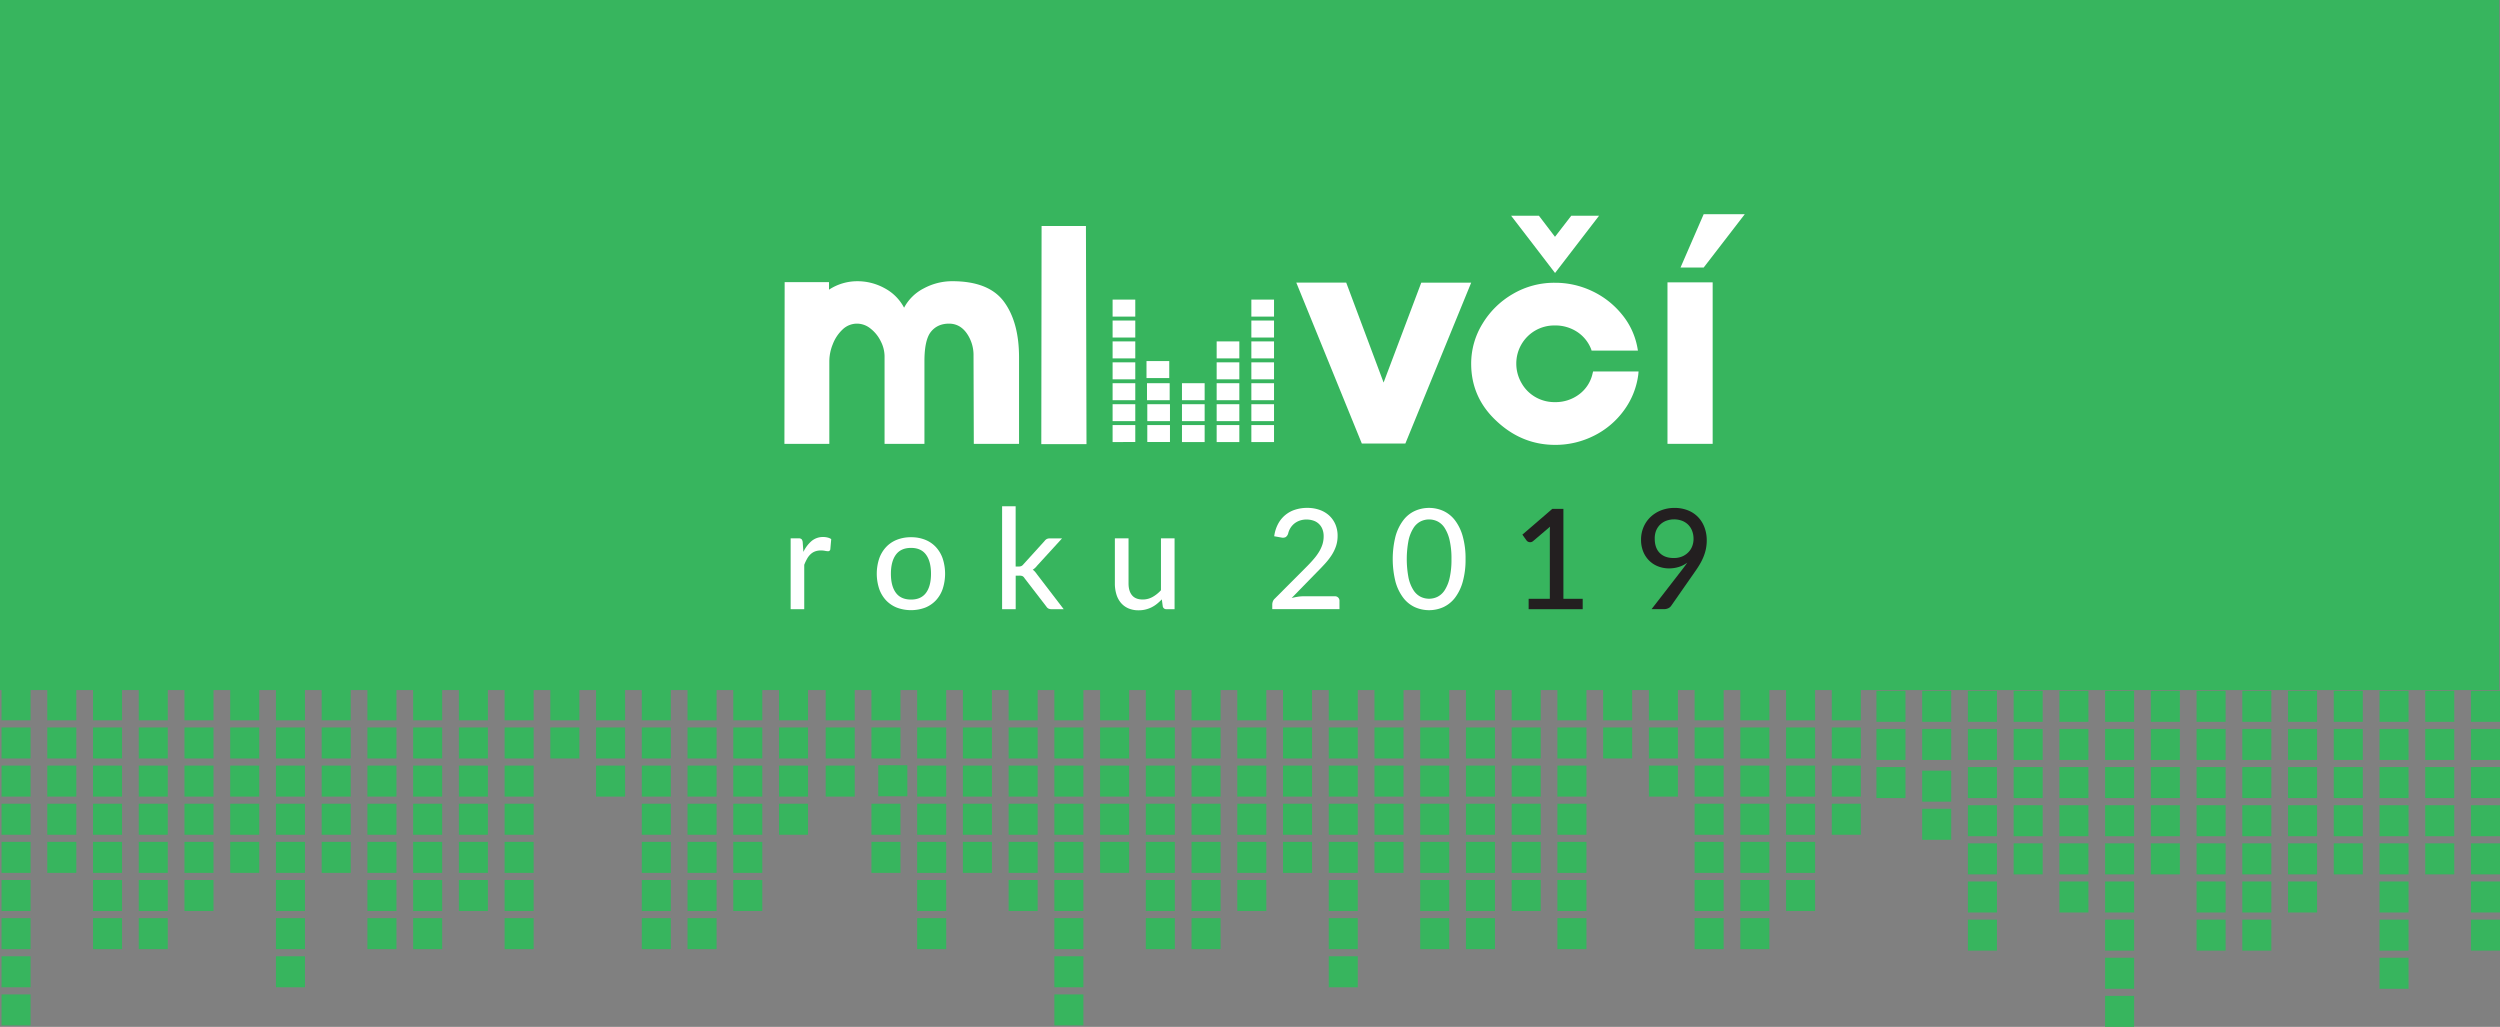 <svg id="Vrstva_1" data-name="Vrstva 1" xmlns="http://www.w3.org/2000/svg" viewBox="0 0 1618.55 664.83"><rect x="0" y="0" width="1618.55" height="664.83" fill="#808080" stroke="none"/><defs><style>.cls-1{fill:#37b55e;}.cls-2{fill:#fff;}.cls-3{fill:#231f20;}</style></defs><title>hlavicka2</title><rect class="cls-1" width="1618.02" height="446.76"/><rect class="cls-1" x="415.51" y="594.42" width="18.8" height="20.08"/><rect class="cls-1" x="415.51" y="569.73" width="18.8" height="20.08"/><rect class="cls-1" x="415.51" y="545.04" width="18.8" height="20.08"/><rect class="cls-1" x="415.51" y="520.35" width="18.8" height="20.08"/><rect class="cls-1" x="415.51" y="495.66" width="18.8" height="20.08"/><rect class="cls-1" x="415.51" y="470.97" width="18.8" height="20.08"/><rect class="cls-1" x="415.51" y="446.28" width="18.8" height="20.08"/><rect class="cls-1" x="208.26" y="545.04" width="18.8" height="20.08"/><rect class="cls-1" x="208.26" y="520.35" width="18.8" height="20.08"/><rect class="cls-1" x="208.26" y="495.66" width="18.8" height="20.08"/><rect class="cls-1" x="208.26" y="470.97" width="18.8" height="20.08"/><rect class="cls-1" x="208.26" y="446.28" width="18.8" height="20.08"/><rect class="cls-1" x="237.87" y="594.42" width="18.8" height="20.08"/><rect class="cls-1" x="237.87" y="569.73" width="18.8" height="20.07"/><rect class="cls-1" x="237.87" y="545.04" width="18.8" height="20.08"/><rect class="cls-1" x="237.87" y="520.35" width="18.8" height="20.08"/><rect class="cls-1" x="237.87" y="495.66" width="18.8" height="20.08"/><rect class="cls-1" x="237.87" y="470.97" width="18.8" height="20.08"/><rect class="cls-1" x="237.87" y="446.28" width="18.8" height="20.08"/><rect class="cls-1" x="119.43" y="569.73" width="18.8" height="20.08"/><rect class="cls-1" x="119.43" y="545.04" width="18.8" height="20.08"/><rect class="cls-1" x="119.43" y="520.35" width="18.8" height="20.08"/><rect class="cls-1" x="119.43" y="495.66" width="18.8" height="20.08"/><rect class="cls-1" x="119.43" y="470.97" width="18.8" height="20.08"/><rect class="cls-1" x="119.43" y="446.28" width="18.8" height="20.08"/><rect class="cls-1" x="445.12" y="594.42" width="18.8" height="20.08"/><rect class="cls-1" x="445.12" y="569.73" width="18.8" height="20.08"/><rect class="cls-1" x="445.12" y="545.04" width="18.8" height="20.08"/><rect class="cls-1" x="445.12" y="520.35" width="18.8" height="20.08"/><rect class="cls-1" x="445.12" y="495.66" width="18.8" height="20.08"/><rect class="cls-1" x="445.12" y="470.97" width="18.8" height="20.08"/><rect class="cls-1" x="445.12" y="446.28" width="18.8" height="20.08"/><rect class="cls-1" x="504.33" y="520.35" width="18.8" height="20.08"/><rect class="cls-1" x="504.33" y="495.66" width="18.8" height="20.08"/><rect class="cls-1" x="504.33" y="470.97" width="18.8" height="20.08"/><rect class="cls-1" x="504.33" y="446.28" width="18.8" height="20.08"/><rect class="cls-1" x="356.3" y="470.97" width="18.8" height="20.08"/><rect class="cls-1" x="356.3" y="446.28" width="18.8" height="20.08"/><rect class="cls-1" x="89.82" y="594.42" width="18.8" height="20.08"/><rect class="cls-1" x="89.82" y="569.73" width="18.8" height="20.08"/><rect class="cls-1" x="89.82" y="545.04" width="18.8" height="20.08"/><rect class="cls-1" x="89.82" y="520.35" width="18.8" height="20.08"/><rect class="cls-1" x="89.82" y="495.66" width="18.8" height="20.08"/><rect class="cls-1" x="89.82" y="470.97" width="18.8" height="20.08"/><rect class="cls-1" x="89.82" y="446.28" width="18.8" height="20.08"/><rect class="cls-1" x="60.22" y="594.42" width="18.8" height="20.08"/><rect class="cls-1" x="60.22" y="569.73" width="18.8" height="20.08"/><rect class="cls-1" x="60.22" y="545.04" width="18.8" height="20.08"/><rect class="cls-1" x="60.22" y="520.35" width="18.8" height="20.08"/><rect class="cls-1" x="60.22" y="495.66" width="18.8" height="20.08"/><rect class="cls-1" x="60.22" y="470.97" width="18.8" height="20.08"/><rect class="cls-1" x="60.22" y="446.28" width="18.8" height="20.08"/><rect class="cls-1" x="149.04" y="545.04" width="18.8" height="20.08"/><rect class="cls-1" x="149.04" y="520.35" width="18.8" height="20.08"/><rect class="cls-1" x="149.04" y="495.66" width="18.8" height="20.08"/><rect class="cls-1" x="149.04" y="470.97" width="18.8" height="20.08"/><rect class="cls-1" x="149.04" y="446.28" width="18.8" height="20.08"/><rect class="cls-1" x="267.47" y="594.42" width="18.8" height="20.08"/><rect class="cls-1" x="267.47" y="569.73" width="18.8" height="20.08"/><rect class="cls-1" x="267.47" y="545.04" width="18.8" height="20.08"/><rect class="cls-1" x="267.47" y="520.35" width="18.8" height="20.08"/><rect class="cls-1" x="267.47" y="495.66" width="18.8" height="20.08"/><rect class="cls-1" x="267.47" y="470.97" width="18.8" height="20.08"/><rect class="cls-1" x="267.47" y="446.28" width="18.8" height="20.08"/><rect class="cls-1" x="297.08" y="569.73" width="18.8" height="20.08"/><rect class="cls-1" x="297.08" y="545.04" width="18.8" height="20.08"/><rect class="cls-1" x="297.08" y="520.35" width="18.8" height="20.08"/><rect class="cls-1" x="297.08" y="495.66" width="18.8" height="20.08"/><rect class="cls-1" x="297.08" y="470.97" width="18.8" height="20.08"/><rect class="cls-1" x="297.08" y="446.28" width="18.8" height="20.08"/><rect class="cls-1" x="30.61" y="545.04" width="18.8" height="20.08"/><rect class="cls-1" x="30.61" y="520.35" width="18.8" height="20.08"/><rect class="cls-1" x="30.61" y="495.66" width="18.8" height="20.08"/><rect class="cls-1" x="30.61" y="470.97" width="18.8" height="20.08"/><rect class="cls-1" x="30.61" y="446.28" width="18.8" height="20.08"/><rect class="cls-1" x="385.9" y="495.66" width="18.8" height="20.08"/><rect class="cls-1" x="385.9" y="470.97" width="18.8" height="20.08"/><rect class="cls-1" x="385.9" y="446.28" width="18.8" height="20.08"/><rect class="cls-1" x="474.73" y="569.73" width="18.8" height="20.07"/><rect class="cls-1" x="474.73" y="545.04" width="18.8" height="20.08"/><rect class="cls-1" x="474.73" y="520.35" width="18.8" height="20.08"/><rect class="cls-1" x="474.73" y="495.66" width="18.8" height="20.08"/><rect class="cls-1" x="474.73" y="470.97" width="18.8" height="20.08"/><rect class="cls-1" x="474.73" y="446.28" width="18.8" height="20.08"/><rect class="cls-1" x="1" y="643.8" width="18.8" height="20.08"/><rect class="cls-1" x="1" y="619.11" width="18.8" height="20.08"/><rect class="cls-1" x="1" y="594.42" width="18.8" height="20.08"/><rect class="cls-1" x="1" y="569.73" width="18.8" height="20.07"/><rect class="cls-1" x="1" y="545.04" width="18.8" height="20.08"/><rect class="cls-1" x="1" y="520.35" width="18.8" height="20.08"/><rect class="cls-1" x="1" y="495.66" width="18.8" height="20.08"/><rect class="cls-1" x="1" y="470.97" width="18.8" height="20.08"/><rect class="cls-1" x="1" y="446.28" width="18.8" height="20.08"/><rect class="cls-1" x="326.69" y="594.42" width="18.8" height="20.08"/><rect class="cls-1" x="326.69" y="569.73" width="18.8" height="20.08"/><rect class="cls-1" x="326.69" y="545.04" width="18.8" height="20.08"/><rect class="cls-1" x="326.69" y="520.35" width="18.8" height="20.08"/><rect class="cls-1" x="326.69" y="495.66" width="18.8" height="20.08"/><rect class="cls-1" x="326.69" y="470.97" width="18.8" height="20.08"/><rect class="cls-1" x="326.69" y="446.28" width="18.8" height="20.08"/><rect class="cls-1" x="178.65" y="619.11" width="18.8" height="20.08"/><rect class="cls-1" x="178.65" y="594.42" width="18.8" height="20.08"/><rect class="cls-1" x="178.65" y="569.73" width="18.8" height="20.08"/><rect class="cls-1" x="178.65" y="545.04" width="18.8" height="20.08"/><rect class="cls-1" x="178.65" y="520.35" width="18.8" height="20.08"/><rect class="cls-1" x="178.65" y="495.66" width="18.8" height="20.08"/><rect class="cls-1" x="178.65" y="470.97" width="18.8" height="20.08"/><rect class="cls-1" x="178.65" y="446.28" width="18.8" height="20.08"/><rect class="cls-1" x="1097.12" y="594.42" width="18.8" height="20.08"/><rect class="cls-1" x="1097.12" y="569.73" width="18.8" height="20.08"/><rect class="cls-1" x="1097.12" y="545.04" width="18.8" height="20.08"/><rect class="cls-1" x="1097.12" y="520.35" width="18.8" height="20.08"/><rect class="cls-1" x="1097.12" y="495.66" width="18.8" height="20.08"/><rect class="cls-1" x="1097.12" y="470.97" width="18.8" height="20.08"/><rect class="cls-1" x="1097.12" y="446.28" width="18.8" height="20.08"/><rect class="cls-1" x="889.86" y="545.04" width="18.8" height="20.08"/><rect class="cls-1" x="889.86" y="520.35" width="18.8" height="20.08"/><rect class="cls-1" x="889.86" y="495.66" width="18.8" height="20.08"/><rect class="cls-1" x="889.86" y="470.97" width="18.8" height="20.08"/><rect class="cls-1" x="889.86" y="446.28" width="18.8" height="20.08"/><rect class="cls-1" x="919.47" y="594.42" width="18.8" height="20.08"/><rect class="cls-1" x="919.47" y="569.74" width="18.8" height="20.07"/><rect class="cls-1" x="919.47" y="545.05" width="18.8" height="20.08"/><rect class="cls-1" x="919.47" y="520.35" width="18.8" height="20.08"/><rect class="cls-1" x="919.47" y="495.66" width="18.8" height="20.08"/><rect class="cls-1" x="919.47" y="470.97" width="18.8" height="20.08"/><rect class="cls-1" x="919.47" y="446.29" width="18.8" height="20.08"/><rect class="cls-1" x="801.04" y="569.73" width="18.8" height="20.08"/><rect class="cls-1" x="801.04" y="545.04" width="18.8" height="20.08"/><rect class="cls-1" x="801.04" y="520.35" width="18.8" height="20.08"/><rect class="cls-1" x="801.04" y="495.66" width="18.8" height="20.08"/><rect class="cls-1" x="801.04" y="470.97" width="18.8" height="20.08"/><rect class="cls-1" x="801.04" y="446.28" width="18.8" height="20.08"/><rect class="cls-1" x="564.18" y="545.04" width="18.8" height="20.08"/><rect class="cls-1" x="564.18" y="520.35" width="18.8" height="20.08"/><rect class="cls-1" x="564.18" y="470.97" width="18.8" height="20.08"/><rect class="cls-1" x="564.18" y="446.28" width="18.8" height="20.08"/><rect class="cls-1" x="1126.73" y="594.42" width="18.8" height="20.08"/><rect class="cls-1" x="1126.73" y="569.73" width="18.8" height="20.08"/><rect class="cls-1" x="1126.73" y="545.04" width="18.8" height="20.08"/><rect class="cls-1" x="1126.73" y="520.35" width="18.8" height="20.08"/><rect class="cls-1" x="1126.73" y="495.66" width="18.8" height="20.08"/><rect class="cls-1" x="1126.73" y="470.97" width="18.8" height="20.08"/><rect class="cls-1" x="1126.73" y="446.28" width="18.8" height="20.08"/><rect class="cls-1" x="1185.94" y="520.35" width="18.8" height="20.08"/><rect class="cls-1" x="1185.94" y="495.66" width="18.8" height="20.08"/><rect class="cls-1" x="1185.94" y="470.98" width="18.8" height="20.08"/><rect class="cls-1" x="1185.94" y="446.29" width="18.8" height="20.08"/><rect class="cls-1" x="1037.9" y="470.97" width="18.8" height="20.08"/><rect class="cls-1" x="1037.9" y="446.28" width="18.8" height="20.08"/><rect class="cls-1" x="771.43" y="594.42" width="18.8" height="20.08"/><rect class="cls-1" x="771.43" y="569.73" width="18.8" height="20.08"/><rect class="cls-1" x="771.43" y="545.04" width="18.8" height="20.08"/><rect class="cls-1" x="771.43" y="520.35" width="18.8" height="20.08"/><rect class="cls-1" x="771.43" y="495.66" width="18.8" height="20.08"/><rect class="cls-1" x="771.43" y="470.97" width="18.8" height="20.08"/><rect class="cls-1" x="771.43" y="446.29" width="18.8" height="20.08"/><rect class="cls-1" x="741.82" y="594.42" width="18.8" height="20.08"/><rect class="cls-1" x="741.82" y="569.73" width="18.8" height="20.08"/><rect class="cls-1" x="741.82" y="545.05" width="18.8" height="20.08"/><rect class="cls-1" x="741.82" y="520.35" width="18.8" height="20.08"/><rect class="cls-1" x="741.82" y="495.66" width="18.8" height="20.08"/><rect class="cls-1" x="741.82" y="470.97" width="18.8" height="20.08"/><rect class="cls-1" x="741.82" y="446.28" width="18.8" height="20.08"/><rect class="cls-1" x="830.65" y="545.05" width="18.8" height="20.08"/><rect class="cls-1" x="830.65" y="520.35" width="18.8" height="20.08"/><rect class="cls-1" x="830.65" y="495.66" width="18.8" height="20.08"/><rect class="cls-1" x="830.65" y="470.97" width="18.8" height="20.08"/><rect class="cls-1" x="830.65" y="446.29" width="18.8" height="20.08"/><rect class="cls-1" x="949.08" y="594.42" width="18.8" height="20.08"/><rect class="cls-1" x="949.08" y="569.73" width="18.8" height="20.08"/><rect class="cls-1" x="949.08" y="545.05" width="18.8" height="20.08"/><rect class="cls-1" x="949.08" y="520.36" width="18.8" height="20.08"/><rect class="cls-1" x="949.08" y="495.66" width="18.8" height="20.08"/><rect class="cls-1" x="949.08" y="470.98" width="18.8" height="20.08"/><rect class="cls-1" x="949.08" y="446.29" width="18.8" height="20.08"/><rect class="cls-1" x="623.39" y="545.04" width="18.8" height="20.08"/><rect class="cls-1" x="623.39" y="520.35" width="18.8" height="20.08"/><rect class="cls-1" x="623.39" y="495.66" width="18.8" height="20.08"/><rect class="cls-1" x="623.39" y="470.98" width="18.8" height="20.08"/><rect class="cls-1" x="623.39" y="446.29" width="18.8" height="20.08"/><rect class="cls-1" x="978.69" y="569.73" width="18.8" height="20.08"/><rect class="cls-1" x="978.69" y="545.04" width="18.8" height="20.08"/><rect class="cls-1" x="978.69" y="520.35" width="18.8" height="20.08"/><rect class="cls-1" x="978.69" y="495.66" width="18.8" height="20.08"/><rect class="cls-1" x="978.69" y="470.97" width="18.8" height="20.08"/><rect class="cls-1" x="978.69" y="446.28" width="18.8" height="20.08"/><rect class="cls-1" x="593.79" y="594.42" width="18.8" height="20.08"/><rect class="cls-1" x="593.79" y="569.73" width="18.8" height="20.08"/><rect class="cls-1" x="593.79" y="545.05" width="18.8" height="20.08"/><rect class="cls-1" x="593.79" y="520.35" width="18.8" height="20.08"/><rect class="cls-1" x="593.79" y="495.66" width="18.8" height="20.08"/><rect class="cls-1" x="593.79" y="470.97" width="18.8" height="20.08"/><rect class="cls-1" x="593.79" y="446.29" width="18.8" height="20.08"/><rect class="cls-1" x="653" y="569.73" width="18.8" height="20.08"/><rect class="cls-1" x="653" y="545.04" width="18.8" height="20.08"/><rect class="cls-1" x="653" y="520.35" width="18.8" height="20.08"/><rect class="cls-1" x="653" y="495.66" width="18.8" height="20.08"/><rect class="cls-1" x="653" y="470.97" width="18.8" height="20.08"/><rect class="cls-1" x="653" y="446.28" width="18.8" height="20.08"/><rect class="cls-1" x="712.22" y="545.04" width="18.8" height="20.08"/><rect class="cls-1" x="712.22" y="520.35" width="18.8" height="20.08"/><rect class="cls-1" x="712.22" y="495.66" width="18.8" height="20.08"/><rect class="cls-1" x="712.22" y="470.97" width="18.8" height="20.08"/><rect class="cls-1" x="712.22" y="446.28" width="18.8" height="20.08"/><rect class="cls-1" x="1067.51" y="495.66" width="18.8" height="20.08"/><rect class="cls-1" x="1067.51" y="470.97" width="18.8" height="20.08"/><rect class="cls-1" x="1067.51" y="446.28" width="18.8" height="20.08"/><rect class="cls-1" x="1156.33" y="569.74" width="18.8" height="20.07"/><rect class="cls-1" x="1156.33" y="545.05" width="18.8" height="20.08"/><rect class="cls-1" x="1156.33" y="520.35" width="18.8" height="20.08"/><rect class="cls-1" x="1156.33" y="495.66" width="18.8" height="20.08"/><rect class="cls-1" x="1156.33" y="470.97" width="18.8" height="20.08"/><rect class="cls-1" x="1156.33" y="446.29" width="18.8" height="20.08"/><rect class="cls-1" x="682.61" y="643.8" width="18.8" height="20.08"/><rect class="cls-1" x="682.61" y="619.11" width="18.8" height="20.08"/><rect class="cls-1" x="682.61" y="594.42" width="18.8" height="20.08"/><rect class="cls-1" x="682.61" y="569.73" width="18.8" height="20.07"/><rect class="cls-1" x="682.61" y="545.04" width="18.8" height="20.08"/><rect class="cls-1" x="682.61" y="520.35" width="18.8" height="20.08"/><rect class="cls-1" x="682.61" y="495.66" width="18.8" height="20.08"/><rect class="cls-1" x="682.61" y="470.97" width="18.8" height="20.08"/><rect class="cls-1" x="682.61" y="446.28" width="18.8" height="20.08"/><rect class="cls-1" x="1008.29" y="594.42" width="18.8" height="20.08"/><rect class="cls-1" x="1008.29" y="569.73" width="18.8" height="20.08"/><rect class="cls-1" x="1008.29" y="545.05" width="18.8" height="20.08"/><rect class="cls-1" x="1008.29" y="520.35" width="18.8" height="20.08"/><rect class="cls-1" x="1008.29" y="495.66" width="18.8" height="20.08"/><rect class="cls-1" x="1008.29" y="470.98" width="18.8" height="20.08"/><rect class="cls-1" x="1008.29" y="446.28" width="18.8" height="20.08"/><rect class="cls-1" x="534.57" y="495.66" width="18.8" height="20.08"/><rect class="cls-1" x="534.57" y="470.97" width="18.8" height="20.08"/><rect class="cls-1" x="534.57" y="446.29" width="18.8" height="20.08"/><rect class="cls-1" x="860.25" y="619.11" width="18.8" height="20.08"/><rect class="cls-1" x="860.25" y="594.42" width="18.8" height="20.08"/><rect class="cls-1" x="860.25" y="569.73" width="18.8" height="20.08"/><rect class="cls-1" x="860.25" y="545.04" width="18.8" height="20.08"/><rect class="cls-1" x="860.25" y="520.35" width="18.8" height="20.08"/><rect class="cls-1" x="860.25" y="495.66" width="18.8" height="20.08"/><rect class="cls-1" x="860.25" y="470.97" width="18.8" height="20.08"/><rect class="cls-1" x="860.25" y="446.28" width="18.8" height="20.08"/><rect class="cls-1" x="1570.14" y="546" width="18.8" height="20.08"/><rect class="cls-1" x="1570.14" y="521.31" width="18.8" height="20.08"/><rect class="cls-1" x="1570.14" y="496.62" width="18.8" height="20.08"/><rect class="cls-1" x="1570.14" y="471.93" width="18.8" height="20.08"/><rect class="cls-1" x="1570.14" y="447.24" width="18.8" height="20.08"/><rect class="cls-1" x="1599.75" y="595.38" width="18.8" height="20.08"/><rect class="cls-1" x="1599.75" y="570.69" width="18.8" height="20.07"/><rect class="cls-1" x="1599.75" y="546" width="18.8" height="20.08"/><rect class="cls-1" x="1599.75" y="521.31" width="18.8" height="20.08"/><rect class="cls-1" x="1599.75" y="496.62" width="18.8" height="20.08"/><rect class="cls-1" x="1599.75" y="471.93" width="18.8" height="20.08"/><rect class="cls-1" x="1599.75" y="447.24" width="18.8" height="20.08"/><rect class="cls-1" x="1481.32" y="570.69" width="18.8" height="20.08"/><rect class="cls-1" x="1481.32" y="546" width="18.8" height="20.08"/><rect class="cls-1" x="1481.32" y="521.31" width="18.8" height="20.08"/><rect class="cls-1" x="1481.32" y="496.62" width="18.8" height="20.08"/><rect class="cls-1" x="1481.32" y="471.93" width="18.8" height="20.08"/><rect class="cls-1" x="1481.32" y="447.24" width="18.8" height="20.08"/><rect class="cls-1" x="1244.45" y="523.62" width="18.8" height="20.08"/><rect class="cls-1" x="1244.45" y="498.93" width="18.8" height="20.08"/><rect class="cls-1" x="1244.45" y="471.93" width="18.8" height="20.08"/><rect class="cls-1" x="1244.45" y="447.24" width="18.8" height="20.08"/><rect class="cls-1" x="1451.71" y="595.38" width="18.8" height="20.08"/><rect class="cls-1" x="1451.71" y="570.69" width="18.8" height="20.08"/><rect class="cls-1" x="1451.71" y="546" width="18.8" height="20.08"/><rect class="cls-1" x="1451.71" y="521.31" width="18.8" height="20.08"/><rect class="cls-1" x="1451.71" y="496.62" width="18.8" height="20.08"/><rect class="cls-1" x="1451.71" y="471.93" width="18.8" height="20.08"/><rect class="cls-1" x="1451.71" y="447.24" width="18.8" height="20.08"/><rect class="cls-1" x="1422.1" y="595.38" width="18.8" height="20.08"/><rect class="cls-1" x="1422.1" y="570.69" width="18.8" height="20.08"/><rect class="cls-1" x="1422.1" y="546" width="18.8" height="20.08"/><rect class="cls-1" x="1422.1" y="521.31" width="18.8" height="20.08"/><rect class="cls-1" x="1422.1" y="496.62" width="18.8" height="20.08"/><rect class="cls-1" x="1422.1" y="471.93" width="18.8" height="20.08"/><rect class="cls-1" x="1422.1" y="447.24" width="18.8" height="20.08"/><rect class="cls-1" x="1510.92" y="546" width="18.8" height="20.08"/><rect class="cls-1" x="1510.92" y="521.31" width="18.8" height="20.08"/><rect class="cls-1" x="1510.92" y="496.62" width="18.8" height="20.08"/><rect class="cls-1" x="1510.92" y="471.93" width="18.8" height="20.08"/><rect class="cls-1" x="1510.92" y="447.24" width="18.8" height="20.08"/><rect class="cls-1" x="1303.67" y="546" width="18.8" height="20.08"/><rect class="cls-1" x="1303.67" y="521.31" width="18.8" height="20.08"/><rect class="cls-1" x="1303.67" y="496.62" width="18.8" height="20.08"/><rect class="cls-1" x="1303.67" y="471.93" width="18.8" height="20.08"/><rect class="cls-1" x="1303.67" y="447.24" width="18.8" height="20.08"/><rect class="cls-1" x="1274.06" y="595.38" width="18.8" height="20.08"/><rect class="cls-1" x="1274.06" y="570.69" width="18.8" height="20.08"/><rect class="cls-1" x="1274.06" y="546" width="18.8" height="20.08"/><rect class="cls-1" x="1274.06" y="521.31" width="18.8" height="20.08"/><rect class="cls-1" x="1274.06" y="496.62" width="18.8" height="20.08"/><rect class="cls-1" x="1274.06" y="471.93" width="18.8" height="20.08"/><rect class="cls-1" x="1274.06" y="447.24" width="18.8" height="20.08"/><rect class="cls-1" x="1333.28" y="570.69" width="18.8" height="20.08"/><rect class="cls-1" x="1333.28" y="546" width="18.8" height="20.08"/><rect class="cls-1" x="1333.28" y="521.31" width="18.8" height="20.08"/><rect class="cls-1" x="1333.28" y="496.62" width="18.8" height="20.08"/><rect class="cls-1" x="1333.28" y="471.93" width="18.8" height="20.08"/><rect class="cls-1" x="1333.28" y="447.24" width="18.8" height="20.08"/><rect class="cls-1" x="1392.49" y="546" width="18.8" height="20.08"/><rect class="cls-1" x="1392.49" y="521.31" width="18.8" height="20.08"/><rect class="cls-1" x="1392.49" y="496.62" width="18.8" height="20.08"/><rect class="cls-1" x="1392.49" y="471.93" width="18.8" height="20.08"/><rect class="cls-1" x="1392.49" y="447.24" width="18.8" height="20.08"/><rect class="cls-1" x="1362.88" y="644.75" width="18.8" height="20.08"/><rect class="cls-1" x="1362.88" y="620.07" width="18.8" height="20.08"/><rect class="cls-1" x="1362.88" y="595.38" width="18.8" height="20.08"/><rect class="cls-1" x="1362.88" y="570.69" width="18.8" height="20.07"/><rect class="cls-1" x="1362.88" y="546" width="18.8" height="20.08"/><rect class="cls-1" x="1362.88" y="521.31" width="18.8" height="20.08"/><rect class="cls-1" x="1362.88" y="496.62" width="18.8" height="20.08"/><rect class="cls-1" x="1362.88" y="471.93" width="18.8" height="20.08"/><rect class="cls-1" x="1362.88" y="447.24" width="18.8" height="20.08"/><rect class="cls-1" x="1214.84" y="496.62" width="18.8" height="20.08"/><rect class="cls-1" x="1214.84" y="471.93" width="18.8" height="20.08"/><rect class="cls-1" x="1214.84" y="447.24" width="18.8" height="20.08"/><rect class="cls-1" x="1540.53" y="620.07" width="18.8" height="20.08"/><rect class="cls-1" x="1540.53" y="595.38" width="18.8" height="20.08"/><rect class="cls-1" x="1540.53" y="570.69" width="18.8" height="20.08"/><rect class="cls-1" x="1540.53" y="546" width="18.8" height="20.08"/><rect class="cls-1" x="1540.53" y="521.31" width="18.8" height="20.08"/><rect class="cls-1" x="1540.53" y="496.62" width="18.8" height="20.08"/><rect class="cls-1" x="1540.53" y="471.93" width="18.8" height="20.08"/><rect class="cls-1" x="1540.53" y="447.24" width="18.8" height="20.08"/><rect class="cls-1" x="568.61" y="495.41" width="18.83" height="20.11"/><g id="logo"><path class="cls-2" d="M650,198.68q9.75,13.27,9.75,36v56H630.46l-.18-57.06a24.49,24.49,0,0,0-4.42-14.54q-4.43-6.22-11.47-6.22-7.41,0-11.65,5.23t-4.24,19.14v53.45H572.68V233.8a21.6,21.6,0,0,0-2.44-9.48,23.38,23.38,0,0,0-6.59-8.22,13.92,13.92,0,0,0-8.67-3.24,13.45,13.45,0,0,0-9.48,3.79,25.59,25.59,0,0,0-6.32,9.48,29.87,29.87,0,0,0-2.26,11.1v53.45H507.85v-1.62L508,186h28.71v4.87A33.31,33.31,0,0,1,555,185.4,36.31,36.31,0,0,1,572.86,190a30.19,30.19,0,0,1,12.46,12.55A29.68,29.68,0,0,1,598.14,190a38.71,38.71,0,0,1,18.42-4.61Q640.22,185.4,650,198.68Z" transform="translate(0 -3.33)"/><path class="cls-2" d="M674.16,290.87l.18-139.41v-1.81h28.72l.36,141.22Z" transform="translate(0 -3.33)"/><path class="cls-2" d="M839.25,186.31h32.32L895.77,251l24.38-64.65h32.32L909.85,290.5H881.68Z" transform="translate(0 -3.33)"/><path class="cls-2" d="M968.72,275.77q-16.25-15.16-16.25-37a49.13,49.13,0,0,1,7.31-25.82,55.08,55.08,0,0,1,19.69-19.32,52.86,52.86,0,0,1,27.18-7.23,55.58,55.58,0,0,1,24.19,5.42,54.74,54.74,0,0,1,19.23,15.08,47,47,0,0,1,10,21.4l.36,2h-30l-.36-1.09a23.64,23.64,0,0,0-9.12-11.1,25.67,25.67,0,0,0-14.35-4.07,24.71,24.71,0,0,0-12.73,3.34,24.67,24.67,0,0,0-12.19,21.4A25,25,0,0,0,985,251.21a23.88,23.88,0,0,0,8.94,9.12,24.62,24.62,0,0,0,12.73,3.34,25.33,25.33,0,0,0,15.71-5.05,22.9,22.9,0,0,0,8.66-13.37l.36-1.44h29.44l-.18,2a49.66,49.66,0,0,1-9.21,23.11,53.2,53.2,0,0,1-19.32,16.43,55.38,55.38,0,0,1-25.46,6Q985.16,291.3,968.72,275.77Z" transform="translate(0 -3.33)"/><path class="cls-2" d="M1079.56,186.13h29.25V290.68h-29.25Z" transform="translate(0 -3.33)"/><path class="cls-2" d="M520.13,360.67a21,21,0,0,1,5.33-7.09A11.42,11.42,0,0,1,533,351a11.11,11.11,0,0,1,2.82.35,7.15,7.15,0,0,1,2.33,1l-.59,6.64a1.43,1.43,0,0,1-1.49,1.22,11.38,11.38,0,0,1-1.89-.25,13.79,13.79,0,0,0-2.71-.25,10.57,10.57,0,0,0-3.75.61,8.65,8.65,0,0,0-2.91,1.8,12.24,12.24,0,0,0-2.28,2.94,29.76,29.76,0,0,0-1.85,3.95v28.71h-8.8V351.87h5.05a2.84,2.84,0,0,1,2,.51,3.49,3.49,0,0,1,.74,1.83Z" transform="translate(0 -3.33)"/><path class="cls-2" d="M589.84,351.14a24.23,24.23,0,0,1,9.14,1.65,19.11,19.11,0,0,1,6.95,4.74,21,21,0,0,1,4.4,7.45,31.86,31.86,0,0,1,0,19.57,20.86,20.86,0,0,1-4.4,7.45,19.44,19.44,0,0,1-6.95,4.72,26.43,26.43,0,0,1-18.33,0,19.52,19.52,0,0,1-7-4.72,21,21,0,0,1-4.45-7.45,31.47,31.47,0,0,1,0-19.57,21.13,21.13,0,0,1,4.45-7.45,19.19,19.19,0,0,1,7-4.74A24.35,24.35,0,0,1,589.84,351.14Zm0,40.36q6.49,0,9.7-4.38t3.21-12.32q0-7.95-3.21-12.35t-9.7-4.4q-6.6,0-9.82,4.4t-3.23,12.35q0,7.95,3.23,12.32T589.84,391.5Z" transform="translate(0 -3.33)"/><path class="cls-2" d="M657.55,331.1v39h2.08a3.85,3.85,0,0,0,1.58-.28,3.61,3.61,0,0,0,1.31-1.08l13.72-15.12a4.57,4.57,0,0,1,1.4-1.29,4,4,0,0,1,1.94-.42h8L671.41,369.6a10.33,10.33,0,0,1-2.8,2.58,7.86,7.86,0,0,1,1.52,1.35c.43.52.86,1.07,1.28,1.67l17.25,22.53h-7.9a4.54,4.54,0,0,1-1.88-.36,3.5,3.5,0,0,1-1.42-1.31l-14.18-18.42a3.37,3.37,0,0,0-1.35-1.33,5.25,5.25,0,0,0-2-.3h-2.35v21.72h-8.8V331.1Z" transform="translate(0 -3.33)"/><path class="cls-2" d="M760.44,351.87v45.86h-5.28a2.26,2.26,0,0,1-2.35-1.76l-.63-4.6a31.12,31.12,0,0,1-3.12,2.88,19,19,0,0,1-3.47,2.24,18.83,18.83,0,0,1-3.93,1.44,18.26,18.26,0,0,1-4.47.52,16.42,16.42,0,0,1-6.66-1.26,13.3,13.3,0,0,1-4.81-3.55,15.24,15.24,0,0,1-2.93-5.48,24,24,0,0,1-1-7.09v-29.2h8.85v29.2q0,4.92,2.26,7.65c1.5,1.82,3.81,2.74,6.91,2.74a13,13,0,0,0,6.32-1.61,21.26,21.26,0,0,0,5.5-4.4V351.87Z" transform="translate(0 -3.33)"/><path class="cls-2" d="M864.14,389.38a2.84,2.84,0,0,1,3.06,3v5.32H823.69v-3a5.74,5.74,0,0,1,.36-1.92,4.54,4.54,0,0,1,1.22-1.83l20.49-20.54c1.72-1.72,3.27-3.37,4.65-5a34.41,34.41,0,0,0,3.52-4.76,22.74,22.74,0,0,0,2.24-4.85,17.45,17.45,0,0,0,.79-5.24,12.38,12.38,0,0,0-.86-4.77,9.33,9.33,0,0,0-5.87-5.43,13.77,13.77,0,0,0-4.38-.68,13.21,13.21,0,0,0-4.31.68,11.68,11.68,0,0,0-3.5,1.89,11.43,11.43,0,0,0-2.57,2.89,12,12,0,0,0-1.49,3.61,4.37,4.37,0,0,1-1.6,2.31,4.17,4.17,0,0,1-2.83.27l-4.6-.82a23.43,23.43,0,0,1,2.48-7.94,18.83,18.83,0,0,1,11.09-9.26,25.38,25.38,0,0,1,7.83-1.17,23.72,23.72,0,0,1,7.83,1.24,18.18,18.18,0,0,1,6.21,3.59,16.82,16.82,0,0,1,4.11,5.71,18.65,18.65,0,0,1,1.49,7.61,20.68,20.68,0,0,1-1.06,6.7,26.17,26.17,0,0,1-2.89,5.89,42.41,42.41,0,0,1-4.25,5.44c-1.61,1.76-3.31,3.55-5.12,5.35L836.24,390.5c1.26-.32,2.53-.59,3.81-.8a22.49,22.49,0,0,1,3.63-.32Z" transform="translate(0 -3.33)"/><path class="cls-2" d="M948.83,365.32A52.5,52.5,0,0,1,947,380a30.75,30.75,0,0,1-5,10.32,20.27,20.27,0,0,1-7.5,6.07,22.61,22.61,0,0,1-18.55,0,20,20,0,0,1-7.47-6.07,30.72,30.72,0,0,1-5-10.32,61.13,61.13,0,0,1,0-29.45,30.64,30.64,0,0,1,5-10.34,19.76,19.76,0,0,1,7.47-6.07,22.61,22.61,0,0,1,18.55,0,20.08,20.08,0,0,1,7.5,6.07,30.68,30.68,0,0,1,5,10.34A52.77,52.77,0,0,1,948.83,365.32Zm-9.12,0a52.67,52.67,0,0,0-1.2-12.24,25,25,0,0,0-3.2-7.92,11.94,11.94,0,0,0-4.63-4.27,12.48,12.48,0,0,0-10.93,0,11.85,11.85,0,0,0-4.62,4.27,24.59,24.59,0,0,0-3.19,7.92,64.56,64.56,0,0,0,0,24.47,24.28,24.28,0,0,0,3.19,7.9,11.94,11.94,0,0,0,4.62,4.25,12.48,12.48,0,0,0,10.93,0,12,12,0,0,0,4.63-4.25,24.72,24.72,0,0,0,3.2-7.9A52.64,52.64,0,0,0,939.71,365.32Z" transform="translate(0 -3.33)"/><path class="cls-3" d="M1024.67,391v6.73h-35V391h13.72V348.52c0-1.35,0-2.75.14-4.2l-11,9.35a3.11,3.11,0,0,1-1.26.63,3.06,3.06,0,0,1-1.2,0,2.28,2.28,0,0,1-1-.38,3.3,3.3,0,0,1-.7-.61l-2.76-3.84L1005,332.77h7.18V391Z" transform="translate(0 -3.33)"/><path class="cls-3" d="M1089.09,372.09c1.18-1.54,2.28-3,3.3-4.52a17.67,17.67,0,0,1-5.44,2.8,21.15,21.15,0,0,1-6.39.95,19.26,19.26,0,0,1-6.84-1.22,16.89,16.89,0,0,1-5.78-3.59,17.31,17.31,0,0,1-4-5.84,20.2,20.2,0,0,1-1.49-8,20.45,20.45,0,0,1,1.58-8,19.57,19.57,0,0,1,4.44-6.52,21,21,0,0,1,6.87-4.38,23.53,23.53,0,0,1,8.78-1.6,22.94,22.94,0,0,1,8.6,1.54,18.59,18.59,0,0,1,6.57,4.31,19.36,19.36,0,0,1,4.19,6.65,23.57,23.57,0,0,1,1.5,8.54,27.74,27.74,0,0,1-.52,5.41,29.27,29.27,0,0,1-1.5,5,35.35,35.35,0,0,1-2.34,4.8q-1.38,2.37-3.14,4.86l-15.57,22.34a4.73,4.73,0,0,1-1.83,1.49,6.15,6.15,0,0,1-2.73.59h-8.09Zm-17.78-20q0,6,3.25,9.26t9,3.25a13.91,13.91,0,0,0,5.5-1,12,12,0,0,0,4-2.71,11.3,11.3,0,0,0,2.51-3.92,13,13,0,0,0,.86-4.68,14.42,14.42,0,0,0-.93-5.3,11.33,11.33,0,0,0-2.59-4,11.58,11.58,0,0,0-4-2.53,14.91,14.91,0,0,0-10.23.05,11.69,11.69,0,0,0-4,2.59,11.52,11.52,0,0,0-2.57,4A13.74,13.74,0,0,0,1071.31,352Z" transform="translate(0 -3.33)"/><path class="cls-2" d="M1017.27,143c-3.53,4.55-7,9.13-10.54,13.65L996.33,143h-18c9.56,12.35,19,24.77,28.44,37.07,9.41-12.3,18.93-24.72,28.49-37.07Z" transform="translate(0 -3.33)"/><path class="cls-2" d="M1103,176.54h-15L1103,142h26.61Z" transform="translate(0 -3.33)"/><path class="cls-2" d="M787.69,224.37h14.68v11H787.69Zm0,24.54h14.68v-11H787.69Zm0,13.53h14.68v-11H787.69Zm0,13.54h14.68V265H787.69Zm0,13.53h14.68v-11H787.69Z" transform="translate(0 -3.33)"/><path class="cls-2" d="M742.59,251.41h14.68v11H742.59Zm-.32-3.32H757v-11H742.27Zm.51,27.88h14.68V265H742.78Zm0,13.54h14.68v-11H742.78Z" transform="translate(0 -3.33)"/><path class="cls-2" d="M765.23,251.43h14.68v11H765.23Zm0,24.54h14.68V265H765.23Zm0,13.54h14.68v-11H765.23Z" transform="translate(0 -3.33)"/><path class="cls-2" d="M720.32,197.3H735v11H720.32Zm0,24.54H735v-11H720.32Zm0,13.53H735v-11H720.32Zm0,13.54H735v-11H720.32Zm0,13.53H735v-11H720.32Zm0,13.53H735V265H720.32Zm0,13.54H735v-11H720.32Z" transform="translate(0 -3.33)"/><path class="cls-2" d="M810.15,197.3h14.68v11H810.15Zm0,24.54h14.68v-11H810.15Zm0,13.53h14.68v-11H810.15Zm0,13.54h14.68v-11H810.15Zm0,13.53h14.68v-11H810.15Zm0,13.54h14.68V265H810.15Zm0,13.53h14.68v-11H810.15Z" transform="translate(0 -3.33)"/></g></svg>